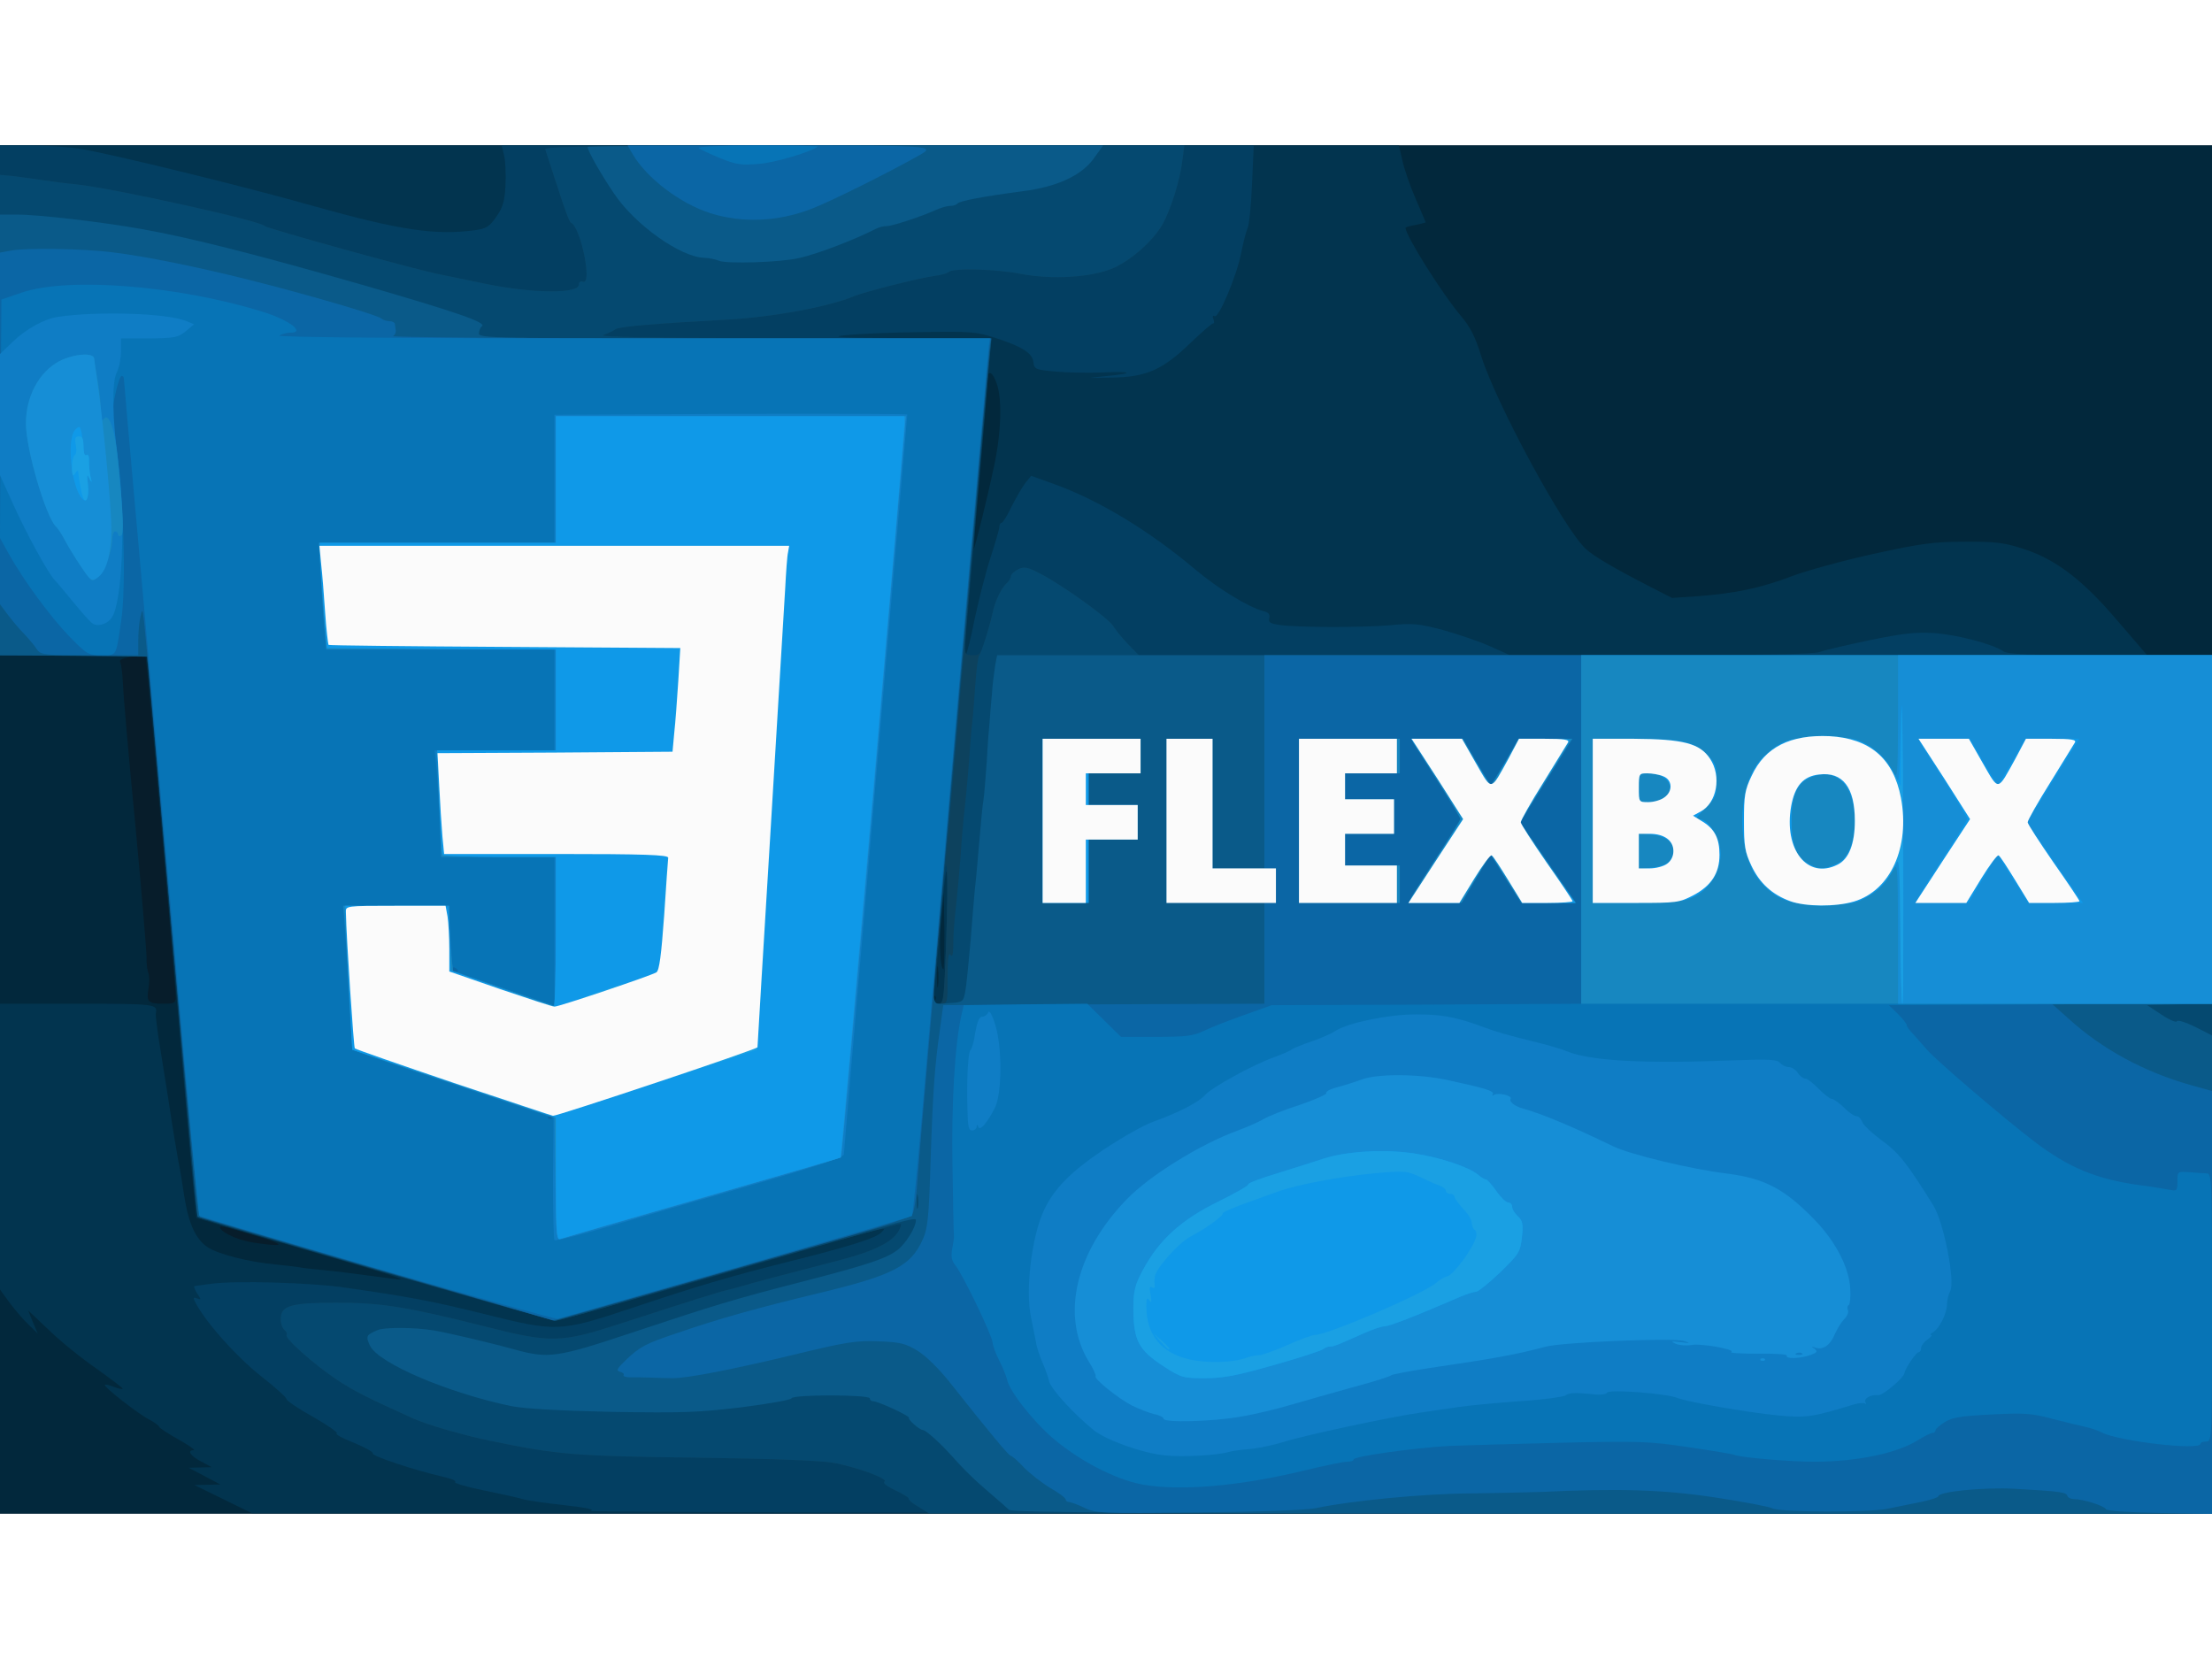 <!DOCTYPE svg PUBLIC "-//W3C//DTD SVG 20010904//EN" "http://www.w3.org/TR/2001/REC-SVG-20010904/DTD/svg10.dtd">
<svg version="1.0" xmlns="http://www.w3.org/2000/svg" width="80px" height="60px" viewBox="0 0 7680 4750" preserveAspectRatio="xMidYMid meet">
<g id="layer101" fill="#071d2b" stroke="none">
<path d="M0 2375 l0 -2375 3840 0 3840 0 0 2375 0 2375 -3840 0 -3840 0 0 -2375z"/>
</g>
<g id="layer102" fill="#02283c" stroke="none">
<path d="M0 2375 l0 -2375 3840 0 3840 0 0 2375 0 2375 -3840 0 -3840 0 0 -2375z m904 1416 c-129 -40 -147 -44 -139 -31 12 19 68 43 120 50 102 15 109 8 19 -19z m-294 -834 c0 -40 -101 -1181 -105 -1185 -2 -2 -24 0 -49 3 -30 5 -43 11 -39 18 4 6 8 41 10 77 1 36 20 256 43 490 22 234 39 441 39 460 -1 19 2 43 6 53 4 9 4 33 1 52 -9 48 -2 55 50 55 39 0 44 -2 44 -23z"/>
</g>
<g id="layer103" fill="#02344f" stroke="none">
<path d="M775 4700 l-100 -49 45 -1 45 -1 -55 -29 -55 -29 40 -1 40 -1 -37 -20 c-37 -19 -50 -39 -25 -39 6 0 -17 -17 -53 -37 -36 -20 -67 -40 -68 -45 -2 -5 -18 -16 -35 -25 -36 -18 -159 -114 -153 -120 2 -2 16 1 31 7 15 6 29 9 31 7 2 -2 -38 -32 -88 -68 -51 -35 -126 -95 -166 -134 l-74 -70 16 40 17 40 -31 -30 c-18 -17 -47 -51 -66 -76 l-34 -47 0 -496 0 -496 270 0 c273 0 277 1 271 34 -1 5 3 39 8 75 6 36 22 138 36 226 13 88 29 183 34 210 6 28 15 84 21 125 15 94 40 149 82 176 37 24 144 51 233 59 33 3 71 8 85 10 14 3 52 7 85 10 53 5 87 10 240 30 68 9 17 -7 -340 -111 -187 -54 -341 -99 -343 -100 -2 -1 -30 -306 -67 -744 -3 -36 -28 -321 -55 -635 -28 -314 -50 -571 -50 -572 0 -2 -115 -3 -255 -3 l-255 0 0 -885 0 -885 2428 0 2429 0 12 52 c6 29 27 89 46 133 19 44 35 81 35 82 0 1 -16 5 -35 9 -19 3 -35 8 -35 10 0 27 129 232 194 308 32 38 49 73 69 138 51 162 285 596 362 668 28 26 94 65 220 130 l80 41 90 -6 c130 -10 217 -28 325 -69 52 -20 181 -55 285 -78 165 -36 207 -42 315 -42 103 -1 138 3 197 22 117 36 211 107 333 250 l105 122 112 0 113 0 0 1490 0 1490 -3402 0 -3403 -1 -100 -49z m2472 -1747 c-4 -3 -7 0 -7 7 0 7 3 10 7 7 3 -4 3 -10 0 -14z m10 -95 c-2 -18 -4 -6 -4 27 0 33 2 48 4 33 2 -15 2 -42 0 -60z m22 -130 l-2 -133 -9 90 c-8 81 -4 175 8 175 2 0 3 -60 3 -132z m172 -1613 c25 -114 29 -233 10 -287 -13 -40 -31 -51 -31 -20 0 9 -11 145 -25 302 -14 157 -25 287 -24 290 1 9 48 -179 70 -285z"/>
</g>
<g id="layer104" fill="#033f62" stroke="none">
<path d="M2050 4741 c17 -5 -11 -11 -90 -20 -63 -7 -128 -16 -145 -21 -16 -5 -79 -19 -138 -31 -60 -12 -103 -25 -97 -29 6 -4 -15 -12 -47 -19 -92 -21 -244 -71 -239 -80 3 -4 -27 -21 -66 -37 -39 -15 -65 -30 -59 -32 7 -2 -30 -28 -81 -57 -51 -28 -93 -57 -93 -62 0 -6 -40 -42 -90 -81 -82 -65 -185 -179 -224 -250 -12 -22 -11 -24 3 -19 15 6 15 4 0 -18 -9 -14 -12 -25 -8 -25 5 -1 32 -4 59 -8 83 -11 342 -4 459 13 224 32 305 47 486 92 253 63 263 63 515 -21 227 -76 338 -109 545 -161 212 -53 306 -83 321 -102 18 -21 63 -33 -580 153 -293 85 -542 154 -552 154 -23 0 -1231 -350 -1241 -359 -8 -7 -18 -114 -113 -1221 -30 -355 -58 -664 -61 -688 l-5 -42 -255 0 -254 0 0 -885 0 -885 101 0 c55 0 133 5 172 11 92 13 583 133 814 199 303 85 426 103 564 84 37 -5 49 -13 72 -46 23 -33 29 -54 32 -107 2 -36 0 -83 -4 -103 l-9 -38 1306 0 1305 0 -6 134 c-3 73 -10 142 -15 152 -5 11 -15 48 -22 84 -14 78 -79 232 -93 223 -6 -4 -8 0 -4 10 3 9 3 16 -1 15 -4 -1 -38 29 -77 66 -99 96 -155 120 -275 122 -91 2 -92 2 -23 -5 103 -9 98 -18 -7 -13 -49 2 -123 1 -164 -3 -71 -6 -75 -8 -78 -33 -4 -31 -37 -53 -133 -84 -64 -21 -85 -23 -255 -20 -102 1 -221 6 -265 11 -61 6 -12 9 214 10 l294 1 -7 68 c-7 76 -72 834 -82 957 -4 44 -4 78 -1 74 4 -3 18 -59 31 -125 14 -65 38 -161 55 -213 17 -52 31 -100 31 -108 0 -7 3 -13 8 -13 4 0 20 -26 35 -58 16 -31 37 -68 48 -81 l19 -24 78 28 c154 55 329 160 493 298 78 66 184 130 233 143 20 5 26 11 23 25 -4 15 3 19 37 24 66 9 283 9 381 1 80 -8 100 -6 187 17 53 15 127 40 164 57 l67 30 523 0 c348 0 532 -4 551 -11 15 -6 93 -24 173 -41 118 -24 160 -29 225 -25 81 6 204 38 240 63 16 11 88 14 372 14 l353 0 0 1490 0 1490 -2827 -1 c-1556 -1 -2817 -4 -2803 -8z m1235 -1973 c10 -298 3 -329 -18 -83 -10 116 -20 229 -24 253 -5 37 -3 42 15 42 19 0 20 -9 27 -212z"/>
</g>
<g id="layer105" fill="#0d425e" stroke="none">
<path d="M3188 4726 c-21 -12 -36 -25 -33 -28 3 -2 -18 -15 -45 -28 -30 -14 -46 -26 -39 -31 15 -9 -87 -47 -171 -64 -44 -9 -199 -15 -477 -19 -426 -5 -486 -10 -718 -58 -94 -19 -225 -57 -270 -78 -160 -72 -207 -96 -266 -135 -80 -54 -181 -143 -174 -155 3 -4 -1 -13 -8 -18 -7 -6 -13 -24 -12 -39 0 -45 37 -55 189 -55 153 -1 248 14 506 79 248 63 273 62 495 -10 231 -75 336 -108 359 -113 10 -2 33 -8 50 -13 31 -10 134 -37 346 -92 115 -30 181 -63 201 -102 6 -10 9 -21 6 -23 -4 -4 -582 159 -1033 292 -83 24 -157 44 -164 44 -17 0 -1233 -352 -1242 -359 -4 -3 -43 -429 -87 -946 -45 -517 -84 -955 -87 -972 l-5 -33 -254 0 -255 0 0 -834 0 -834 43 4 c23 3 69 9 102 14 33 5 87 12 120 15 130 14 642 127 655 145 6 8 505 146 595 165 33 7 107 22 164 34 167 35 331 37 331 4 0 -9 6 -13 14 -10 34 13 -8 -191 -42 -205 -5 -1 -25 -57 -46 -123 -22 -66 -41 -126 -43 -132 -4 -10 221 -13 1107 -13 l1112 0 -7 53 c-8 69 -41 172 -70 223 -33 56 -106 121 -168 149 -73 33 -214 42 -322 21 -87 -17 -235 -21 -251 -7 -5 5 -27 11 -49 14 -53 7 -239 54 -279 70 -86 37 -289 74 -446 82 -241 13 -372 24 -383 33 -7 5 -25 14 -42 20 -22 7 162 11 658 11 580 1 687 3 687 15 0 8 -5 58 -10 112 -16 155 -80 915 -80 946 0 24 4 28 28 28 25 0 29 -5 46 -63 9 -34 20 -73 23 -87 7 -37 31 -86 48 -100 8 -7 15 -18 15 -25 0 -6 12 -17 26 -24 22 -10 33 -7 82 19 82 44 235 155 248 180 7 12 29 39 50 61 l38 39 1863 0 1863 0 0 1490 0 1490 -2227 0 -2228 -1 -37 -23z m95 -1903 c4 -87 6 -201 6 -253 -1 -82 -3 -88 -9 -45 -4 28 -10 93 -14 145 -3 52 -8 109 -11 125 -2 17 -7 65 -10 108 -5 71 -4 77 13 77 17 0 19 -13 25 -157z"/>
</g>
<g id="layer106" fill="#054970" stroke="none">
<path d="M3188 4726 c-21 -12 -36 -25 -33 -28 3 -2 -18 -15 -45 -28 -30 -14 -46 -26 -39 -31 15 -9 -87 -47 -171 -64 -44 -9 -199 -15 -477 -19 -426 -5 -486 -10 -718 -58 -94 -19 -225 -57 -270 -78 -160 -72 -207 -96 -266 -135 -80 -54 -181 -143 -174 -155 3 -4 -1 -13 -8 -18 -7 -6 -13 -24 -12 -39 0 -45 37 -55 189 -55 153 -1 248 14 506 79 248 63 273 62 495 -10 231 -75 336 -108 359 -113 10 -2 33 -8 50 -13 31 -10 134 -37 346 -92 115 -30 181 -63 201 -102 6 -10 9 -21 6 -23 -4 -4 -582 159 -1033 292 -83 24 -157 44 -164 44 -17 0 -1233 -352 -1242 -359 -4 -3 -43 -429 -87 -946 -45 -517 -84 -955 -87 -972 l-5 -33 -254 0 -255 0 0 -834 0 -834 43 4 c23 3 69 9 102 14 33 5 87 12 120 15 130 14 642 127 655 145 6 8 505 146 595 165 33 7 107 22 164 34 167 35 331 37 331 4 0 -9 6 -13 14 -10 34 13 -8 -191 -42 -205 -5 -1 -25 -57 -46 -123 -22 -66 -41 -126 -43 -132 -4 -10 221 -13 1107 -13 l1112 0 -7 53 c-8 69 -41 172 -70 223 -33 56 -106 121 -168 149 -73 33 -214 42 -322 21 -87 -17 -235 -21 -251 -7 -5 5 -27 11 -49 14 -53 7 -239 54 -279 70 -86 37 -289 74 -446 82 -241 13 -372 24 -383 33 -7 5 -25 14 -42 20 -22 7 162 11 658 11 647 1 687 2 687 19 0 9 -5 58 -10 107 -5 50 -34 385 -65 745 -30 360 -62 727 -70 815 -20 205 -55 602 -55 615 0 6 11 10 25 10 25 0 25 -1 25 -92 0 -64 3 -88 10 -78 7 11 10 -2 10 -45 0 -33 5 -91 10 -130 4 -38 11 -113 15 -165 3 -52 10 -131 15 -175 5 -44 12 -123 16 -175 3 -52 8 -106 10 -120 2 -14 6 -70 10 -125 4 -55 10 -102 14 -105 6 -5 38 -105 47 -150 7 -37 31 -85 48 -100 8 -7 15 -18 15 -25 0 -6 12 -17 26 -24 22 -10 33 -7 82 19 82 44 235 155 248 180 7 12 29 39 50 61 l38 39 1863 0 1863 0 0 1490 0 1490 -2227 0 -2228 -1 -37 -23z"/>
</g>
<g id="layer107" fill="#0a5a89" stroke="none">
<path d="M3503 4737 c-7 -7 -33 -30 -59 -52 -58 -49 -98 -88 -144 -140 -38 -42 -86 -85 -96 -85 -11 0 -53 -37 -48 -42 5 -6 -107 -58 -125 -58 -6 0 -11 -4 -11 -10 0 -13 -267 -14 -272 0 -1 5 -79 19 -173 31 -150 18 -203 20 -450 16 -185 -4 -304 -11 -350 -20 -220 -46 -459 -148 -490 -209 -16 -34 -14 -38 26 -55 23 -10 126 -10 194 1 43 7 198 43 280 66 120 33 148 29 412 -59 282 -94 351 -115 588 -176 225 -58 292 -80 331 -110 29 -22 64 -79 64 -103 0 -12 -9 -10 -710 192 l-545 157 -618 -179 c-340 -99 -620 -182 -621 -183 -2 -2 -41 -440 -87 -974 l-84 -970 -258 -3 -257 -2 0 -765 0 -765 58 0 c77 0 298 26 432 50 171 30 405 90 768 194 329 95 435 132 415 144 -5 4 -10 15 -10 25 0 16 49 17 890 17 l889 0 -6 48 c-3 26 -20 202 -36 392 -52 609 -120 1379 -140 1605 -27 296 -30 267 32 263 51 -3 52 -4 59 -38 4 -19 12 -100 19 -180 6 -80 13 -156 14 -170 2 -14 9 -86 15 -160 6 -74 13 -146 16 -160 2 -14 7 -72 11 -130 3 -58 8 -121 10 -140 1 -19 5 -62 8 -96 2 -33 8 -77 11 -97 l7 -37 2109 0 2109 0 0 605 0 604 -112 3 -113 3 50 33 c27 18 51 28 53 23 2 -6 30 3 63 19 l59 30 0 830 0 830 -2082 0 c-1618 -1 -2086 -3 -2095 -13z m-316 -1089 c-2 -13 -4 -5 -4 17 -1 22 1 32 4 23 2 -10 2 -28 0 -40z"/>
<path d="M2495 400 c-11 -5 -33 -9 -50 -10 -82 -2 -241 -115 -313 -223 -45 -66 -92 -149 -92 -162 0 -3 403 -5 895 -5 l895 0 -33 46 c-43 59 -128 98 -247 113 -136 18 -221 34 -226 43 -3 4 -14 8 -26 8 -11 0 -34 7 -51 15 -49 22 -148 55 -169 55 -10 0 -26 4 -36 9 -74 38 -204 88 -268 102 -64 15 -253 21 -279 9z"/>
</g>
<g id="layer108" fill="#0b66a5" stroke="none">
<path d="M3765 4730 c-22 -11 -46 -19 -52 -20 -7 0 -13 -4 -13 -9 0 -5 -24 -23 -52 -39 -29 -17 -70 -49 -92 -71 -21 -23 -42 -41 -46 -41 -7 0 -71 -77 -212 -255 -37 -47 -83 -92 -112 -110 -43 -26 -60 -30 -136 -33 -77 -3 -111 2 -296 47 -212 51 -370 82 -421 81 -15 0 -48 -1 -73 -2 -25 -1 -57 -1 -72 -1 -15 0 -25 -3 -23 -8 3 -4 -3 -9 -12 -11 -15 -4 -11 -11 20 -41 48 -46 68 -57 182 -95 142 -49 279 -87 487 -137 258 -62 320 -94 361 -185 18 -39 22 -74 28 -275 8 -241 14 -328 33 -460 l11 -80 558 -3 557 -2 0 -175 0 -175 -170 0 -170 0 0 -285 0 -285 80 0 80 0 0 225 0 225 90 0 90 0 0 -370 0 -370 1645 0 1645 0 0 605 0 605 -277 0 -278 1 55 49 c118 108 265 187 428 233 l72 20 0 734 0 734 -180 -3 c-112 -2 -183 -7 -188 -13 -8 -13 -80 -35 -110 -35 -11 0 -22 -5 -24 -11 -4 -13 -22 -16 -183 -25 -108 -6 -265 10 -265 26 0 4 -28 13 -62 20 -35 7 -85 17 -113 23 -64 14 -375 13 -401 -1 -11 -6 -101 -23 -200 -38 -178 -27 -336 -32 -604 -19 -41 1 -151 4 -245 5 -163 1 -419 26 -535 51 -35 7 -187 13 -410 15 -336 4 -357 3 -395 -16z"/>
<path d="M1310 3901 c-333 -97 -610 -179 -615 -181 -7 -3 -46 -410 -99 -1005 -49 -550 -91 -1025 -95 -1055 -6 -53 -7 -54 -14 -21 -4 18 -7 55 -7 82 l0 49 -169 0 c-164 0 -169 -1 -184 -22 -8 -13 -28 -36 -44 -53 -16 -16 -41 -46 -56 -66 l-27 -36 0 -610 0 -611 38 -7 c52 -10 251 -7 352 6 109 13 298 51 472 95 192 48 451 123 462 135 6 5 18 9 28 9 10 0 19 5 19 10 1 6 2 16 3 23 1 6 -3 15 -9 19 -5 4 459 8 1033 8 l1042 0 -5 38 c-5 34 -127 1426 -175 2002 -11 135 -32 378 -46 540 -14 162 -28 330 -31 373 -3 42 -11 83 -17 91 -6 7 -108 40 -226 74 -118 34 -395 113 -615 177 -220 63 -402 115 -405 114 -3 -1 -277 -81 -610 -178z"/>
<path d="M2466 235 c-104 -33 -220 -121 -269 -204 l-18 -31 527 0 c534 0 544 1 486 34 -110 62 -313 163 -377 187 -115 44 -239 49 -349 14z"/>
</g>
<g id="layer109" fill="#0774b6" stroke="none">
<path d="M3965 4649 c-94 -18 -219 -83 -311 -162 -71 -62 -151 -164 -158 -204 -3 -11 -14 -40 -26 -63 -12 -23 -23 -52 -24 -65 -3 -27 -101 -230 -127 -264 -15 -18 -18 -33 -13 -60 4 -20 7 -40 6 -46 -1 -5 -3 -113 -5 -240 -4 -217 8 -423 31 -525 l8 -35 215 -3 214 -2 58 57 59 58 121 0 c104 0 129 -3 167 -21 25 -12 88 -37 140 -55 l95 -34 538 -2 537 -3 0 -605 0 -605 1095 0 1095 0 0 605 0 605 -561 2 -561 3 31 30 c17 17 31 34 31 39 0 5 10 19 23 32 12 13 33 37 47 53 28 34 266 238 374 320 118 90 217 131 366 151 41 5 87 13 103 16 25 5 27 3 27 -29 0 -35 0 -35 43 -32 23 2 50 4 60 4 16 1 17 30 17 466 0 458 0 465 -20 465 -11 0 -20 3 -20 8 0 24 -286 -9 -344 -40 -11 -6 -37 -15 -56 -19 -19 -4 -71 -17 -115 -28 -71 -19 -95 -21 -210 -15 -103 5 -137 10 -162 26 -18 11 -33 24 -33 29 0 5 -5 9 -10 9 -6 0 -28 11 -49 24 -72 46 -209 75 -356 76 -82 1 -269 -15 -284 -24 -3 -2 -74 -14 -156 -26 -139 -21 -172 -22 -440 -16 -159 4 -335 9 -390 11 -116 6 -335 36 -335 47 0 5 -10 8 -23 8 -12 0 -76 13 -142 29 -229 56 -437 74 -570 50z"/>
<path d="M1312 3900 c-338 -98 -616 -181 -620 -184 -3 -4 -43 -431 -88 -949 -46 -518 -104 -1169 -129 -1447 -25 -278 -45 -508 -45 -512 0 -5 -4 -8 -8 -8 -4 0 -14 28 -21 61 -11 49 -12 77 -3 138 31 201 42 530 22 657 -18 120 -14 114 -68 114 -46 0 -50 -3 -113 -67 -68 -72 -155 -190 -208 -284 l-31 -56 2 -414 3 -414 70 -24 c161 -55 542 -25 835 66 95 29 152 73 98 73 -13 0 -30 5 -38 10 -10 6 421 10 1226 10 l1241 0 -4 27 c-4 31 -169 1925 -208 2393 -35 413 -55 623 -59 627 -2 2 -276 82 -610 179 -333 96 -612 176 -619 178 -6 2 -288 -76 -625 -174z m605 -527 c-4 -3 -10 -3 -14 0 -3 4 0 7 7 7 7 0 10 -3 7 -7z m-327 -507 c0 -3 -4 -8 -10 -11 -5 -3 -10 -1 -10 4 0 6 5 11 10 11 6 0 10 -2 10 -4z"/>
<path d="M2500 44 c-36 -15 -69 -30 -74 -35 -6 -5 81 -9 204 -9 117 0 211 2 209 4 -19 17 -148 56 -204 60 -61 5 -78 3 -135 -20z"/>
</g>
<g id="layer110" fill="#0f7dc5" stroke="none">
<path d="M4044 4548 c-79 -8 -203 -53 -246 -87 -67 -54 -148 -142 -155 -169 -3 -15 -14 -45 -24 -67 -9 -22 -20 -53 -22 -70 -3 -16 -11 -55 -17 -85 -21 -94 2 -283 45 -374 35 -74 92 -132 203 -207 63 -42 141 -87 175 -99 91 -33 159 -68 182 -94 23 -26 165 -104 240 -131 28 -10 55 -22 61 -27 6 -4 37 -17 70 -28 32 -11 68 -27 81 -36 44 -28 183 -57 278 -57 90 0 137 8 230 42 51 19 81 28 195 56 36 9 81 22 100 30 84 34 269 44 592 31 112 -4 139 -2 148 9 7 8 21 15 31 15 10 0 24 9 31 20 7 11 19 20 26 20 7 0 28 16 46 35 19 19 39 35 45 35 7 0 26 14 43 30 16 17 36 30 43 30 8 0 16 9 20 19 3 11 34 40 69 66 60 43 90 83 179 226 36 59 76 263 58 297 -6 11 -11 32 -11 45 0 31 -26 84 -48 97 -9 5 -13 10 -7 10 5 0 -1 7 -13 16 -12 8 -22 22 -22 30 0 8 -4 14 -9 14 -8 0 -46 55 -49 73 -3 17 -76 78 -91 76 -25 -3 -52 12 -44 25 3 6 3 8 -1 4 -4 -3 -22 -2 -39 3 -143 44 -168 48 -266 38 -105 -10 -314 -47 -346 -60 -37 -16 -237 -31 -245 -19 -5 8 -27 9 -68 4 -41 -4 -66 -3 -75 5 -8 6 -81 16 -163 21 -82 6 -176 15 -209 20 -33 5 -91 13 -130 19 -111 16 -409 80 -477 102 -35 11 -88 22 -118 25 -30 2 -63 7 -73 10 -39 12 -165 19 -223 12z"/>
<path d="M1925 3801 c-3 -3 -5 -100 -5 -215 l2 -210 -346 -116 c-189 -63 -347 -117 -350 -120 -3 -3 -10 -93 -15 -200 -6 -107 -13 -219 -15 -247 l-5 -53 183 0 183 0 7 112 c4 62 8 113 9 114 1 1 81 28 177 61 l175 61 0 -259 0 -259 -196 0 -197 0 -6 -137 c-4 -76 -9 -159 -12 -185 l-5 -48 208 0 208 0 0 -175 0 -175 -396 0 -396 0 -6 -67 c-4 -38 -10 -121 -13 -185 l-7 -118 409 0 409 0 0 -222 0 -223 613 -3 c336 -1 612 0 612 2 0 3 -49 578 -110 1280 -60 701 -110 1281 -110 1289 0 10 -96 42 -322 107 -178 51 -403 116 -500 145 -98 29 -180 49 -183 46z"/>
<path d="M3359 3348 c-3 -110 2 -202 11 -208 4 -3 12 -30 16 -60 7 -38 14 -55 24 -55 8 0 18 -7 21 -15 4 -9 14 8 25 45 24 78 23 238 -2 287 -27 52 -51 80 -57 66 -4 -10 -6 -10 -6 0 -1 6 -8 12 -16 12 -12 0 -15 -15 -16 -72z"/>
<path d="M319 1658 c-9 -7 -38 -40 -65 -73 -27 -33 -56 -68 -65 -77 -26 -30 -97 -160 -144 -264 l-45 -99 0 -210 0 -211 43 -41 c47 -46 111 -81 159 -88 136 -20 375 -13 443 14 l29 12 -29 24 c-27 22 -40 24 -127 25 l-98 0 0 45 c0 26 -7 59 -15 74 -17 33 -15 162 5 306 27 204 15 496 -23 546 -17 23 -51 31 -68 17z"/>
</g>
<g id="layer111" fill="#1787c0" stroke="none">
<path d="M1928 3588 l-3 -212 -347 -116 c-191 -63 -349 -117 -352 -120 -2 -3 -9 -97 -15 -210 -6 -113 -13 -224 -15 -247 l-4 -43 184 0 184 0 0 54 c0 29 3 80 6 113 l7 60 178 61 179 61 0 -259 0 -260 -199 0 -199 0 -6 -157 c-4 -87 -8 -169 -9 -183 l-2 -25 208 -3 207 -2 0 -175 0 -175 -399 0 -398 0 -6 -73 c-4 -40 -9 -123 -13 -185 l-7 -112 411 0 412 0 0 -220 0 -220 608 0 607 0 -110 1285 c-61 706 -113 1286 -115 1288 -3 3 -219 66 -480 141 -261 75 -483 139 -492 142 -16 5 -18 -11 -20 -208z"/>
<path d="M5490 2375 l0 -605 1095 0 1095 0 0 605 0 605 -1095 0 -1095 0 0 -605z"/>
<path d="M4510 2345 l0 -285 175 0 175 0 0 60 0 60 -95 0 -95 0 0 45 0 45 85 0 85 0 0 60 0 60 -85 0 -85 0 0 55 0 55 95 0 95 0 0 65 0 65 -175 0 -175 0 0 -285z"/>
<path d="M4900 2610 c6 -11 47 -75 90 -142 44 -67 80 -125 80 -130 0 -4 -35 -63 -78 -130 -43 -68 -82 -129 -86 -135 -5 -10 14 -13 83 -13 l91 0 46 80 c26 44 48 80 50 80 2 0 24 -36 50 -80 l46 -80 93 0 94 0 -91 146 -91 145 20 27 c11 15 54 78 97 140 l78 112 -95 0 -95 0 -54 -84 -53 -85 -50 84 -50 84 -93 1 c-90 0 -92 -1 -82 -20z"/>
<path d="M278 1457 c-19 -28 -43 -68 -53 -87 -10 -19 -23 -40 -31 -47 -36 -36 -104 -270 -104 -358 0 -94 46 -179 116 -216 51 -26 119 -31 121 -9 0 8 6 42 12 75 6 33 11 80 11 105 0 30 3 40 9 31 18 -28 40 32 50 139 20 205 22 258 11 265 -5 3 -10 1 -10 -4 0 -6 -4 -11 -10 -11 -5 0 -10 11 -10 25 0 57 -43 145 -70 145 -4 0 -23 -24 -42 -53z"/>
</g>
<g id="layer112" fill="#168ed6" stroke="none">
<path d="M4040 4421 c0 -5 -15 -13 -32 -16 -18 -4 -53 -18 -78 -30 -48 -25 -134 -94 -126 -102 2 -3 -8 -26 -24 -51 -97 -160 -46 -380 132 -563 79 -82 253 -190 383 -238 33 -12 74 -30 91 -40 16 -10 74 -33 127 -50 53 -18 95 -37 92 -41 -3 -5 14 -14 37 -20 24 -6 61 -18 83 -26 55 -22 201 -21 301 1 130 28 163 38 157 49 -3 5 -1 6 5 2 14 -8 64 3 57 14 -6 10 13 25 40 33 69 19 178 65 316 132 57 28 272 80 398 95 130 17 199 54 304 163 71 74 118 165 121 237 2 28 -1 53 -5 56 -5 2 -6 11 -3 18 3 8 -3 22 -14 32 -10 11 -24 34 -32 52 -15 37 -40 55 -67 46 -15 -5 -15 -4 -3 4 12 9 9 13 -13 21 -33 13 -90 15 -83 3 3 -5 -42 -8 -99 -7 -58 0 -100 -2 -94 -6 16 -9 -108 -31 -140 -24 -15 3 -38 1 -52 -4 -20 -9 -18 -10 16 -6 35 4 36 4 12 -4 -35 -12 -425 4 -482 20 -101 27 -172 40 -410 75 -66 10 -122 21 -125 24 -3 4 -63 23 -135 42 -71 20 -168 47 -215 61 -47 14 -125 33 -175 41 -98 17 -265 21 -265 7z m2217 -227 c-3 -3 -12 -4 -19 -1 -8 3 -5 6 6 6 11 1 17 -2 13 -5z"/>
<path d="M6113 4213 c4 -3 10 -3 14 0 3 4 0 7 -7 7 -7 0 -10 -3 -7 -7z"/>
<path d="M1930 3588 l0 -213 -353 -118 -354 -118 -6 -112 c-4 -62 -10 -174 -13 -249 l-7 -138 181 0 181 0 3 113 3 112 175 62 c96 34 178 62 183 62 4 1 7 -116 7 -259 l0 -260 -194 0 c-107 0 -197 -3 -199 -7 -3 -5 -8 -88 -12 -185 l-7 -178 206 0 206 0 0 -175 0 -175 -397 -2 -398 -3 -12 -140 c-6 -77 -12 -159 -12 -182 l-1 -43 410 0 410 0 0 -220 0 -220 608 0 607 0 -110 1285 c-61 706 -113 1286 -115 1288 -3 3 -219 66 -480 141 -261 75 -483 139 -492 142 -17 5 -18 -9 -18 -208z"/>
<path d="M6590 2733 c-1 -232 -2 -246 -17 -218 -23 44 -53 74 -98 98 -34 19 -57 22 -145 22 -89 0 -111 -3 -146 -22 -92 -49 -134 -136 -134 -274 0 -131 44 -214 140 -265 54 -29 230 -27 285 3 45 24 75 54 98 98 15 28 16 17 17 -187 l0 -218 545 0 545 0 0 605 0 605 -545 0 -545 0 0 -247z m-216 -237 c42 -17 66 -74 66 -154 -1 -122 -65 -185 -153 -148 -48 19 -67 63 -67 149 0 83 15 124 54 148 37 23 56 24 100 5z"/>
<path d="M278 1457 c-19 -28 -43 -68 -53 -87 -10 -19 -23 -40 -31 -47 -36 -36 -104 -270 -104 -358 0 -94 46 -179 116 -216 51 -26 119 -31 121 -9 1 8 6 47 12 85 15 104 40 346 46 460 7 107 -9 186 -43 213 -24 18 -26 16 -64 -41z"/>
</g>
<g id="layer113" fill="#0f99e8" stroke="none">
<path d="M4042 4240 c-91 -59 -107 -91 -107 -210 1 -54 6 -75 34 -127 56 -104 134 -174 261 -236 60 -30 107 -56 104 -60 -3 -3 40 -20 97 -37 57 -18 131 -41 164 -52 80 -26 212 -34 316 -18 91 14 188 47 220 73 10 9 23 17 28 17 4 0 21 18 36 40 15 22 34 40 41 40 8 0 14 7 14 15 0 8 9 23 20 33 16 15 19 26 14 73 -6 51 -10 58 -76 122 -39 37 -76 67 -84 67 -7 0 -30 7 -51 16 -169 73 -250 104 -267 104 -9 0 -38 10 -64 21 -99 44 -110 49 -124 49 -8 0 -18 4 -24 9 -5 5 -81 30 -170 55 -130 37 -176 46 -241 46 -75 0 -82 -2 -141 -40z"/>
<path d="M1930 3588 l0 -213 -353 -118 -354 -117 -11 -218 c-7 -119 -12 -232 -12 -250 l0 -32 178 2 177 3 5 110 5 110 175 62 c96 34 178 62 183 63 4 0 7 -117 7 -260 l0 -260 -194 0 c-107 0 -197 -3 -199 -7 -3 -5 -8 -88 -12 -185 l-7 -178 206 0 206 0 0 -175 0 -175 -397 -2 -398 -3 -12 -145 c-6 -80 -12 -162 -12 -182 l-1 -38 410 0 410 0 0 -220 0 -220 605 0 605 0 0 28 c-1 45 -218 2543 -222 2546 -1 1 -219 65 -483 140 -264 76 -486 141 -492 143 -10 4 -13 -42 -13 -209z"/>
<path d="M6600 2723 l-1 -258 -21 40 c-27 54 -55 83 -103 108 -34 19 -57 22 -145 22 -119 0 -162 -15 -218 -79 -88 -101 -82 -345 10 -433 62 -58 92 -68 208 -68 89 0 111 3 146 22 47 25 84 65 105 114 13 31 14 16 19 -191 4 -143 6 -6 8 378 1 331 0 602 -3 602 -3 0 -5 -116 -5 -257z m-226 -227 c42 -17 66 -74 66 -154 -1 -122 -65 -185 -153 -148 -48 19 -67 63 -67 149 0 83 15 124 54 148 37 23 56 24 100 5z"/>
<path d="M3620 2345 l0 -285 170 0 170 0 0 60 0 60 -90 0 -90 0 0 55 0 55 85 0 85 0 0 60 0 60 -85 0 -85 0 0 110 0 110 -80 0 -80 0 0 -285z"/>
<path d="M4937 2558 c25 -40 68 -106 94 -147 l47 -73 -70 -112 c-39 -61 -80 -123 -90 -138 l-19 -28 88 0 88 0 52 86 51 86 48 -86 48 -86 88 0 c48 0 88 2 88 4 0 3 -38 66 -85 140 -47 75 -85 140 -85 146 0 6 43 71 95 145 l95 135 -93 0 -92 0 -53 -85 c-30 -47 -55 -85 -56 -85 -2 0 -27 38 -55 85 l-53 85 -89 0 -89 0 47 -72z"/>
<path d="M5530 2345 l0 -285 143 0 c165 0 209 10 254 55 30 30 33 39 33 90 0 52 -3 60 -35 92 -39 39 -41 43 -22 43 23 0 58 46 67 87 19 81 -34 169 -115 192 -22 6 -104 11 -182 11 l-143 0 0 -285z m267 139 c32 -43 5 -84 -60 -91 l-47 -6 0 63 0 63 47 -6 c29 -3 52 -12 60 -23z m-19 -220 c45 -31 11 -84 -55 -84 -33 0 -33 0 -33 50 0 50 0 50 33 50 18 0 43 -7 55 -16z"/>
<path d="M6660 2610 c6 -11 47 -75 90 -142 44 -67 80 -125 80 -130 0 -4 -35 -63 -78 -130 -43 -68 -82 -129 -86 -135 -5 -10 14 -13 83 -13 l91 0 46 80 c26 44 48 80 50 80 2 0 24 -36 50 -80 l46 -80 93 0 94 0 -91 146 -91 145 20 27 c11 15 54 78 97 140 l78 112 -95 0 -95 0 -54 -84 -53 -85 -50 84 -50 84 -93 1 c-90 0 -92 -1 -82 -20z"/>
<path d="M285 1226 c-38 -41 -54 -208 -24 -239 15 -15 17 -14 23 15 3 17 6 41 6 55 0 14 4 22 10 18 6 -4 10 5 9 22 0 15 2 39 5 53 6 22 5 23 -4 5 -8 -16 -9 -12 -5 20 5 46 -4 69 -20 51z"/>
</g>
<g id="layer114" fill="#1aa0e3" stroke="none">
<path d="M4042 4240 c-91 -59 -107 -91 -107 -210 1 -54 6 -75 34 -127 56 -104 134 -174 261 -236 60 -30 107 -56 104 -60 -3 -3 40 -20 97 -37 57 -18 131 -41 164 -52 80 -26 212 -34 316 -18 91 14 188 47 220 73 10 9 23 17 28 17 4 0 21 18 36 40 15 22 34 40 41 40 8 0 14 7 14 15 0 8 9 23 20 33 16 15 19 26 14 73 -6 51 -10 58 -76 122 -39 37 -76 67 -84 67 -7 0 -30 7 -51 16 -169 73 -250 104 -267 104 -9 0 -38 10 -64 21 -99 44 -110 49 -124 49 -8 0 -18 4 -24 9 -5 5 -81 30 -170 55 -130 37 -176 46 -241 46 -75 0 -82 -2 -141 -40z m286 -31 c13 -5 33 -9 44 -9 11 0 55 -16 98 -35 43 -19 85 -35 95 -35 44 0 377 -143 420 -180 11 -10 29 -21 41 -24 22 -7 87 -95 98 -133 4 -12 2 -24 -4 -28 -5 -3 -10 -14 -10 -24 0 -10 -13 -32 -30 -49 -16 -18 -30 -36 -30 -42 0 -5 -7 -10 -15 -10 -8 0 -15 -5 -15 -10 0 -6 -8 -13 -17 -17 -10 -3 -41 -16 -69 -30 -50 -23 -55 -24 -165 -14 -116 11 -265 39 -329 62 -19 7 -72 26 -117 42 -46 17 -81 32 -78 35 6 6 -62 55 -111 80 -41 21 -123 113 -125 141 -1 9 -1 22 0 30 2 7 -2 10 -9 6 -9 -6 -10 2 -5 26 4 25 3 30 -4 19 -8 -12 -11 -8 -11 19 0 100 51 164 151 186 64 14 151 11 197 -6z"/>
<path d="M4029 4153 l-24 -28 28 24 c25 23 32 31 24 31 -2 0 -14 -12 -28 -27z"/>
<path d="M1576 3255 c-186 -63 -341 -117 -344 -120 -4 -4 -29 -377 -31 -472 -1 -23 -1 -23 173 -23 l173 0 7 38 c3 20 6 71 6 113 l0 77 176 61 c97 33 184 61 194 61 16 0 31 -5 105 -35 11 -5 23 -9 28 -10 4 -2 9 -4 12 -5 3 -1 10 -4 15 -5 6 -1 12 -4 15 -5 3 -1 10 -4 15 -5 6 -1 11 -3 13 -4 1 -2 12 -4 24 -7 11 -2 46 -13 77 -24 53 -20 55 -23 61 -63 3 -23 5 -51 4 -62 -1 -18 1 -53 15 -242 l5 -63 -389 0 -388 0 -6 -62 c-3 -35 -8 -114 -11 -175 l-6 -113 408 -2 408 -3 2 -25 c1 -14 4 -56 7 -95 4 -38 9 -108 12 -155 l5 -85 -608 -4 c-334 -2 -610 -5 -612 -7 -2 -2 -8 -52 -12 -111 -4 -60 -10 -136 -14 -170 l-6 -63 813 0 814 0 -3 53 c-2 51 -9 170 -18 312 -15 232 -22 358 -30 480 -2 44 -7 118 -10 165 -5 87 -13 206 -20 340 -10 170 -14 239 -21 317 l-6 83 -352 115 c-193 63 -354 115 -356 114 -3 0 -157 -52 -344 -114z"/>
<path d="M6598 2723 c-3 -248 -4 -257 -19 -222 -41 89 -132 139 -255 139 -117 0 -200 -47 -243 -139 -23 -49 -26 -69 -26 -156 0 -87 3 -107 26 -156 44 -93 126 -139 249 -139 117 0 191 38 240 123 l30 52 2 -225 c2 -124 4 46 5 378 2 331 1 602 -2 602 -3 0 -6 -116 -7 -257z m-218 -226 c39 -19 60 -72 60 -152 0 -116 -42 -171 -124 -161 -55 6 -84 39 -97 109 -27 151 56 257 161 204z"/>
<path d="M284 1209 c-4 -19 -8 -43 -10 -54 -1 -11 -3 -22 -3 -25 -1 -3 -6 2 -11 10 -7 11 -10 6 -10 -22 0 -20 4 -40 10 -43 5 -3 7 -19 3 -35 -4 -23 -2 -30 11 -30 12 0 16 9 16 36 0 21 4 33 10 29 6 -4 10 5 9 22 0 15 2 39 5 53 6 22 5 23 -4 5 -8 -16 -9 -12 -5 20 6 53 -10 80 -21 34z"/>
</g>
<g id="layer115" fill="#fbfbfb" stroke="none">
<path d="M1576 3255 c-186 -63 -341 -117 -344 -120 -4 -4 -29 -377 -31 -472 -1 -23 -1 -23 173 -23 l173 0 7 38 c3 20 6 71 6 113 l0 77 176 61 c97 33 182 61 189 61 17 0 334 -107 354 -119 10 -6 17 -60 27 -197 7 -104 13 -195 14 -201 0 -10 -84 -13 -389 -13 l-389 0 -6 -62 c-3 -35 -8 -114 -11 -175 l-6 -113 408 -2 408 -3 6 -65 c4 -36 10 -117 14 -180 l7 -115 -609 -4 c-334 -2 -610 -5 -612 -7 -2 -2 -8 -52 -12 -111 -4 -60 -10 -136 -14 -170 l-6 -63 816 0 815 0 -4 23 c-3 12 -7 69 -10 127 -4 58 -26 437 -51 844 -25 406 -45 742 -45 747 0 7 -697 240 -710 238 -3 0 -157 -52 -344 -114z"/>
<path d="M6216 2624 c-63 -23 -106 -62 -135 -123 -23 -49 -26 -69 -26 -156 0 -87 3 -107 27 -157 46 -99 134 -143 270 -137 141 8 222 78 248 214 32 171 -36 322 -163 360 -63 19 -169 18 -221 -1z m164 -127 c39 -19 60 -72 60 -152 0 -116 -42 -171 -124 -161 -55 6 -84 39 -97 109 -27 151 56 257 161 204z"/>
<path d="M3620 2345 l0 -285 170 0 170 0 0 60 0 60 -95 0 -95 0 0 55 0 55 90 0 90 0 0 60 0 60 -90 0 -90 0 0 110 0 110 -75 0 -75 0 0 -285z"/>
<path d="M4050 2345 l0 -285 80 0 80 0 0 225 0 225 110 0 110 0 0 60 0 60 -190 0 -190 0 0 -285z"/>
<path d="M4510 2345 l0 -285 170 0 170 0 0 60 0 60 -90 0 -90 0 0 45 0 45 85 0 85 0 0 60 0 60 -85 0 -85 0 0 55 0 55 90 0 90 0 0 65 0 65 -170 0 -170 0 0 -285z"/>
<path d="M4985 2484 l95 -145 -89 -140 -90 -139 87 0 88 0 49 86 c56 97 49 98 113 -18 l36 -68 89 0 c68 0 87 3 81 13 -4 6 -42 69 -85 138 -44 70 -79 132 -79 139 0 6 41 69 90 140 50 71 90 131 90 134 0 3 -39 6 -88 6 l-87 0 -49 -80 c-27 -44 -52 -83 -57 -85 -4 -3 -31 33 -60 80 l-52 85 -88 0 -89 0 95 -146z"/>
<path d="M5530 2345 l0 -285 143 0 c171 1 229 16 264 69 41 61 24 154 -33 184 l-26 14 34 21 c42 26 58 59 58 115 0 63 -28 107 -90 140 -50 26 -58 27 -201 27 l-149 0 0 -285z m258 149 c14 -10 22 -26 22 -44 0 -37 -32 -60 -82 -60 l-38 0 0 60 0 60 38 0 c21 0 48 -7 60 -16z m-10 -230 c31 -21 29 -62 -4 -74 -14 -6 -39 -10 -55 -10 -28 0 -29 1 -29 50 0 50 0 50 33 50 18 0 43 -7 55 -16z"/>
<path d="M6745 2484 l95 -145 -89 -140 -90 -139 87 0 88 0 49 86 c56 97 49 98 113 -18 l36 -68 89 0 c68 0 87 3 81 13 -4 6 -42 69 -85 138 -44 70 -79 132 -79 139 0 6 41 69 90 140 50 71 90 131 90 134 0 3 -39 6 -88 6 l-87 0 -49 -80 c-27 -44 -52 -83 -57 -85 -4 -3 -31 33 -60 80 l-52 85 -88 0 -89 0 95 -146z"/>
</g>


</svg>